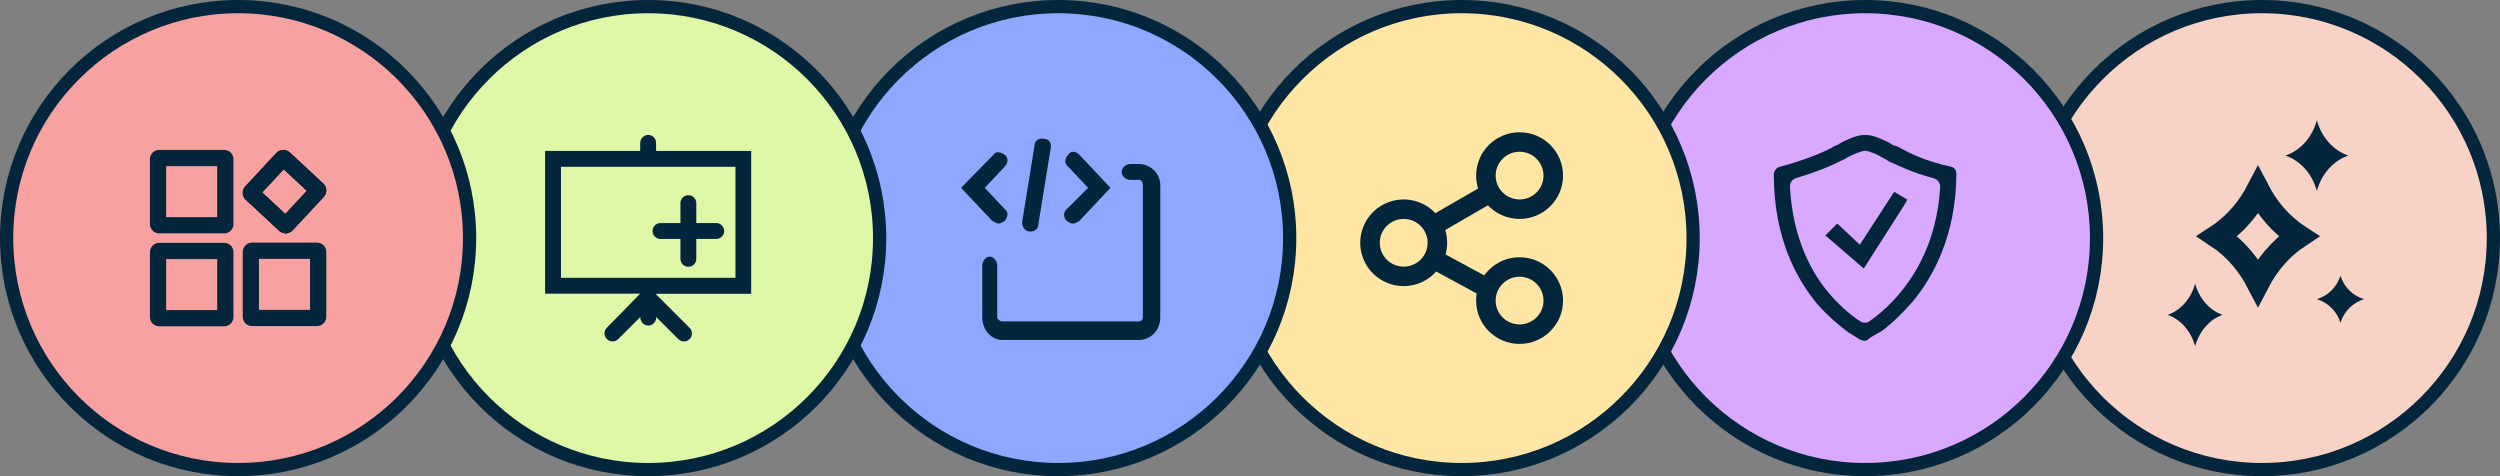 <svg width="378" height="72" viewBox="0 0 378 72" fill="none" xmlns="http://www.w3.org/2000/svg">
<rect x="0" y="0" width="378" height="72" fill="#808080" stroke="none"/>
<circle cx="342" cy="36" r="35" fill="#F9D2C6" stroke="#04263D" stroke-width="2"/>
<path d="M338.973 39.035C337.874 37.74 336.625 36.626 335.261 35.726C336.626 34.833 337.875 33.725 338.974 32.435C339.91 31.335 340.725 30.119 341.406 28.812C342.088 30.119 342.902 31.335 343.839 32.435C344.937 33.725 346.187 34.833 347.551 35.726C346.187 36.626 344.938 37.74 343.84 39.035C342.903 40.139 342.088 41.36 341.406 42.669C340.724 41.36 339.909 40.139 338.973 39.035Z" stroke="#04263D" stroke-width="3.562"/>
<path d="M327.75 47.606C328.729 47.95 329.62 48.564 330.345 49.394C331.069 50.224 331.605 51.244 331.906 52.365C332.207 51.244 332.743 50.224 333.468 49.394C334.192 48.564 335.083 47.95 336.062 47.606C335.083 47.268 334.191 46.658 333.466 45.831C332.741 45.004 332.206 43.986 331.906 42.865C331.607 43.986 331.071 45.004 330.346 45.831C329.621 46.658 328.73 47.268 327.75 47.606Z" fill="#04263D"/>
<path d="M345.562 23.521C346.682 23.908 347.7 24.599 348.528 25.532C349.356 26.465 349.969 27.613 350.312 28.875C350.656 27.613 351.269 26.465 352.097 25.532C352.925 24.599 353.943 23.908 355.062 23.521C353.943 23.14 352.924 22.454 352.095 21.524C351.267 20.594 350.655 19.448 350.312 18.188C349.97 19.448 349.358 20.594 348.53 21.524C347.701 22.454 346.682 23.14 345.562 23.521Z" fill="#04263D"/>
<path d="M350.312 45.233C351.152 45.492 351.916 45.952 352.537 46.574C353.158 47.196 353.617 47.962 353.875 48.803C354.133 47.962 354.592 47.196 355.213 46.574C355.834 45.952 356.598 45.492 357.438 45.233C356.598 44.98 355.834 44.522 355.212 43.902C354.591 43.282 354.132 42.518 353.875 41.678C353.618 42.518 353.159 43.282 352.538 43.902C351.916 44.522 351.152 44.98 350.312 45.233Z" fill="#04263D"/>
<circle cx="282" cy="36" r="35" fill="#D9A8FF" stroke="#04263D" stroke-width="2"/>
<path d="M277.8 33.8L276 35.6L281.8 40.6L287.8 31.2L288.4 30.2L286.4 29L281.2 37L277.8 33.8Z" fill="#04263D"/>
<path d="M295 25.2C291.2 24.4 288.8 23.2 287 22.2C286.661 22.031 286.322 22.005 286.105 21.88C286.029 21.836 285.963 21.775 285.889 21.729C285.327 21.376 284.775 21.188 284.4 21C282.6 20.2 281.4 20.2 279.6 21C279.225 21.188 278.673 21.376 278.111 21.729C278.036 21.775 277.971 21.835 277.895 21.88C277.736 21.973 277.522 22.012 277.353 22.095C277.242 22.15 277.145 22.231 277.036 22.29C275.244 23.26 272.692 24.23 269.2 25.2L269.181 25.204C268.61 25.318 268.2 25.819 268.2 26.4C268.2 36.2 271.8 42.4 274.8 46C276.2 47.6 277.8 49 279.4 50.2C279.962 50.575 280.349 50.775 280.89 51.128C280.963 51.176 281.029 51.235 281.101 51.286C281.146 51.318 281.189 51.341 281.228 51.358C281.337 51.404 281.457 51.419 281.569 51.457L281.695 51.499C281.89 51.564 282.103 51.549 282.287 51.457C282.362 51.419 282.43 51.37 282.489 51.311L282.6 51.2C282.6 51.2 282.6 51.2 282.6 51.2C282.807 50.993 283.112 50.877 283.357 50.717C283.719 50.48 284.159 50.294 284.6 50C286.2 48.8 287.8 47.2 289.2 45.6C292.2 42 295.8 35.6 295.8 26.2C295.8 25.73 295.48 25.32 295.024 25.206L295 25.2ZM292.33 26.943C292.948 27.103 293.39 27.665 293.352 28.303C292.603 40.814 285.175 46.843 282.624 48.592C282.241 48.854 281.746 48.877 281.351 48.631C280.3 47.976 278.514 46.633 276.6 44.4C274.106 41.523 271.06 36.254 270.639 28.239C270.607 27.63 271.013 27.087 271.598 26.914C274.651 26.011 276.753 25.124 278.2 24.4L279 24C279.559 23.628 280.118 23.429 280.515 23.242C280.572 23.215 280.63 23.191 280.69 23.17C281.241 22.981 281.62 22.8 282 22.8C282.4 22.8 282.8 23 283.4 23.2C283.943 23.381 284.322 23.726 284.833 23.938C284.942 23.983 285.05 24.034 285.149 24.099L285.506 24.337C285.568 24.379 285.634 24.416 285.703 24.446C287.305 25.162 289.378 26.175 292.33 26.943Z" fill="#04263D"/>
<circle cx="221" cy="36" r="35" fill="#FFE6A4" stroke="#04263D" stroke-width="2"/>
<g clip-path="url(#clip0_739_3720)">
<path fill-rule="evenodd" clip-rule="evenodd" d="M229.761 22.946C227.764 22.946 226.144 24.56 226.144 26.551C226.144 28.542 227.764 30.156 229.761 30.156C231.758 30.156 233.378 28.542 233.378 26.551C233.378 24.56 231.758 22.946 229.761 22.946ZM223.189 26.551C223.189 22.933 226.131 20 229.761 20C233.391 20 236.333 22.933 236.333 26.551C236.333 30.169 233.391 33.103 229.761 33.103C227.876 33.103 226.176 32.312 224.978 31.044L218.522 34.777C218.71 35.387 218.812 36.036 218.812 36.708C218.812 37.318 218.728 37.908 218.571 38.468L224.413 41.639C225.605 39.979 227.556 38.897 229.761 38.897C233.391 38.897 236.333 41.831 236.333 45.449C236.333 49.067 233.391 52 229.761 52C226.131 52 223.189 49.067 223.189 45.449C223.189 45.084 223.218 44.726 223.276 44.377L217.156 41.055C215.952 42.407 214.195 43.259 212.239 43.259C208.609 43.259 205.667 40.326 205.667 36.708C205.667 33.089 208.609 30.156 212.239 30.156C214.132 30.156 215.837 30.953 217.036 32.229L223.485 28.501C223.292 27.885 223.189 27.23 223.189 26.551ZM212.239 33.103C210.242 33.103 208.623 34.717 208.623 36.708C208.623 38.699 210.242 40.313 212.239 40.313C214.237 40.313 215.856 38.699 215.856 36.708C215.856 34.717 214.237 33.103 212.239 33.103ZM229.761 41.844C227.764 41.844 226.144 43.458 226.144 45.449C226.144 47.44 227.764 49.054 229.761 49.054C231.758 49.054 233.378 47.44 233.378 45.449C233.378 43.458 231.758 41.844 229.761 41.844Z" fill="#04263D"/>
</g>
<circle cx="160" cy="36" r="35" fill="#91A6FF" stroke="#04263D" stroke-width="2"/>
<path d="M150.965 33.8C151.341 33.8 151.529 33.6 151.906 33.4C152.471 32.8 152.471 32 151.906 31.6L148.894 28.4L151.906 25.2C152.471 24.6 152.471 23.8 151.906 23.4C151.341 23 150.588 22.8 150.212 23.4L145.318 28.4L150.024 33.4C150.4 33.6 150.776 33.8 150.965 33.8Z" fill="#04263D"/>
<path d="M161.318 33.4C161.506 33.6 161.882 33.8 162.259 33.8C162.635 33.8 162.823 33.6 163.2 33.4L167.906 28.4L163.2 23.4C162.635 22.8 161.882 22.8 161.506 23.4C160.941 24 160.941 24.8 161.506 25.2L164.518 28.4L161.318 31.6C160.753 32 160.753 33 161.318 33.4Z" fill="#04263D"/>
<path d="M155.671 35H155.859C156.424 35 156.988 34.6 156.988 34L158.871 22.4C159.059 21.6 158.494 21 157.929 21C157.177 20.8 156.424 21.2 156.424 22L154.541 33.6C154.541 34.2 154.918 35 155.671 35Z" fill="#04263D"/>
<path d="M172.235 24.8H170.918C170.165 24.8 169.6 25.4 169.6 26C169.6 26.6 170.165 27.2 170.918 27.2H172.235C172.612 27.2 172.8 27.6 172.8 28V48C172.8 48.4 172.423 48.6 172.235 48.6H151.529C151.153 48.6 150.776 48.2 150.776 48V40.2C150.776 39.4 150.212 38.8 149.647 38.8C149.082 38.8 148.518 39.4 148.518 40.2V48C148.518 49.8 149.835 51.4 151.529 51.4H172.235C173.929 51.4 175.435 50 175.435 48V28C175.435 26.2 173.929 24.8 172.235 24.8Z" fill="#04263D"/>
<circle cx="98" cy="36" r="35" fill="#DFF8A7" stroke="#04263D" stroke-width="2"/>
<g clip-path="url(#clip1_739_3720)">
<g clip-path="url(#clip2_739_3720)">
<path d="M113.58 44.4V22.82H99.2V21.64C99.2 21.3 99.08 20.96 98.82 20.72C98.56 20.48 98.2 20.36 97.88 20.4L97.74 20.44C97.18 20.56 96.8 21.08 96.8 21.62V22.82H82.42V44.4H96.8L91.76 49.54C91.28 50.02 91.28 50.78 91.76 51.26C92 51.5 92.3 51.62 92.62 51.62C92.94 51.62 93.24 51.5 93.48 51.26L96.82 47.92V48C96.82 48.42 97.04 48.84 97.42 49.06C97.78 49.28 98.24 49.28 98.62 49.06C98.98 48.84 99.22 48.44 99.22 48.02V47.94L102.56 51.28C103.04 51.74 103.8 51.74 104.26 51.28C104.5 51.06 104.62 50.74 104.62 50.42C104.62 50.1 104.5 49.8 104.26 49.56L99.22 44.52V44.42H113.6L113.58 44.4ZM84.82 42V25.22H111.2V42H98.24C98.24 42 98.06 42 98 42C97.94 42 97.9 42 97.88 42H84.82Z" fill="#04263D"/>
<path fill-rule="evenodd" clip-rule="evenodd" d="M104.081 29.513C104.744 29.513 105.281 30.05 105.281 30.713V39.141C105.281 39.804 104.744 40.341 104.081 40.341C103.418 40.341 102.881 39.804 102.881 39.141V30.713C102.881 30.05 103.418 29.513 104.081 29.513Z" fill="#04263D"/>
<path fill-rule="evenodd" clip-rule="evenodd" d="M109.495 34.927C109.495 35.59 108.958 36.127 108.295 36.127L99.867 36.127C99.204 36.127 98.667 35.59 98.667 34.927C98.667 34.264 99.204 33.727 99.867 33.727H108.295C108.958 33.727 109.495 34.264 109.495 34.927Z" fill="#04263D"/>
</g>
</g>
<circle cx="36" cy="36" r="35" fill="#F7A1A1" stroke="#04263D" stroke-width="2"/>
<path fill-rule="evenodd" clip-rule="evenodd" d="M42.896 25.596L39.635 29.098L43.14 32.355L46.401 28.854L42.896 25.596ZM43.811 23.048C43.235 22.513 42.334 22.546 41.799 23.12L37.083 28.183C36.548 28.758 36.58 29.658 37.156 30.193L42.224 34.903C42.8 35.438 43.701 35.406 44.236 34.831L48.952 29.768C49.488 29.193 49.455 28.293 48.88 27.758L43.811 23.048Z" fill="black"/>
<path fill-rule="evenodd" clip-rule="evenodd" d="M42.041 22.913C41.954 22.972 41.873 23.041 41.799 23.12L37.083 28.183C37.009 28.263 36.946 28.349 36.893 28.439C36.62 28.91 36.641 29.501 36.948 29.952C37.007 30.038 37.076 30.119 37.156 30.193L42.224 34.903C42.304 34.977 42.39 35.041 42.48 35.093C42.952 35.367 43.544 35.345 43.995 35.038C44.081 34.98 44.162 34.91 44.236 34.831L48.952 29.768C49.026 29.689 49.089 29.603 49.142 29.512C49.416 29.041 49.395 28.45 49.087 28C49.029 27.913 48.959 27.832 48.88 27.758L43.811 23.048C43.731 22.974 43.645 22.911 43.555 22.858C43.083 22.585 42.491 22.606 42.041 22.913ZM39.635 29.098L42.896 25.596L46.401 28.854L43.14 32.355L39.635 29.098Z" fill="#04263D"/>
<path fill-rule="evenodd" clip-rule="evenodd" d="M25.123 25.12V32.831H32.842V25.12H25.123ZM24.07 22.667C23.295 22.667 22.667 23.295 22.667 24.069V33.882C22.667 34.657 23.295 35.284 24.07 35.284H33.895C34.67 35.284 35.298 34.657 35.298 33.882V24.069C35.298 23.295 34.67 22.667 33.895 22.667H24.07Z" fill="#04263D"/>
<path fill-rule="evenodd" clip-rule="evenodd" d="M39.158 39.139V46.85H46.877V39.139H39.158ZM38.105 36.686C37.33 36.686 36.702 37.314 36.702 38.088V47.901C36.702 48.675 37.33 49.303 38.105 49.303H47.93C48.705 49.303 49.333 48.675 49.333 47.901V38.088C49.333 37.314 48.705 36.686 47.93 36.686H38.105Z" fill="#04263D"/>
<path fill-rule="evenodd" clip-rule="evenodd" d="M25.123 39.17V46.88H32.842V39.17H25.123ZM24.07 36.717C23.295 36.717 22.667 37.344 22.667 38.118V47.932C22.667 48.706 23.295 49.334 24.07 49.334H33.895C34.67 49.334 35.298 48.706 35.298 47.932V38.118C35.298 37.344 34.67 36.717 33.895 36.717H24.07Z" fill="#04263D"/>
<defs>
<clipPath id="clip0_739_3720">
<rect width="32" height="32" fill="white" transform="translate(205 20)"/>
</clipPath>
<clipPath id="clip1_739_3720">
<rect width="32" height="32" fill="white" transform="translate(82 20)"/>
</clipPath>
<clipPath id="clip2_739_3720">
<rect width="31.16" height="31.2" fill="white" transform="translate(82.42 20.4)"/>
</clipPath>
</defs>
</svg>
